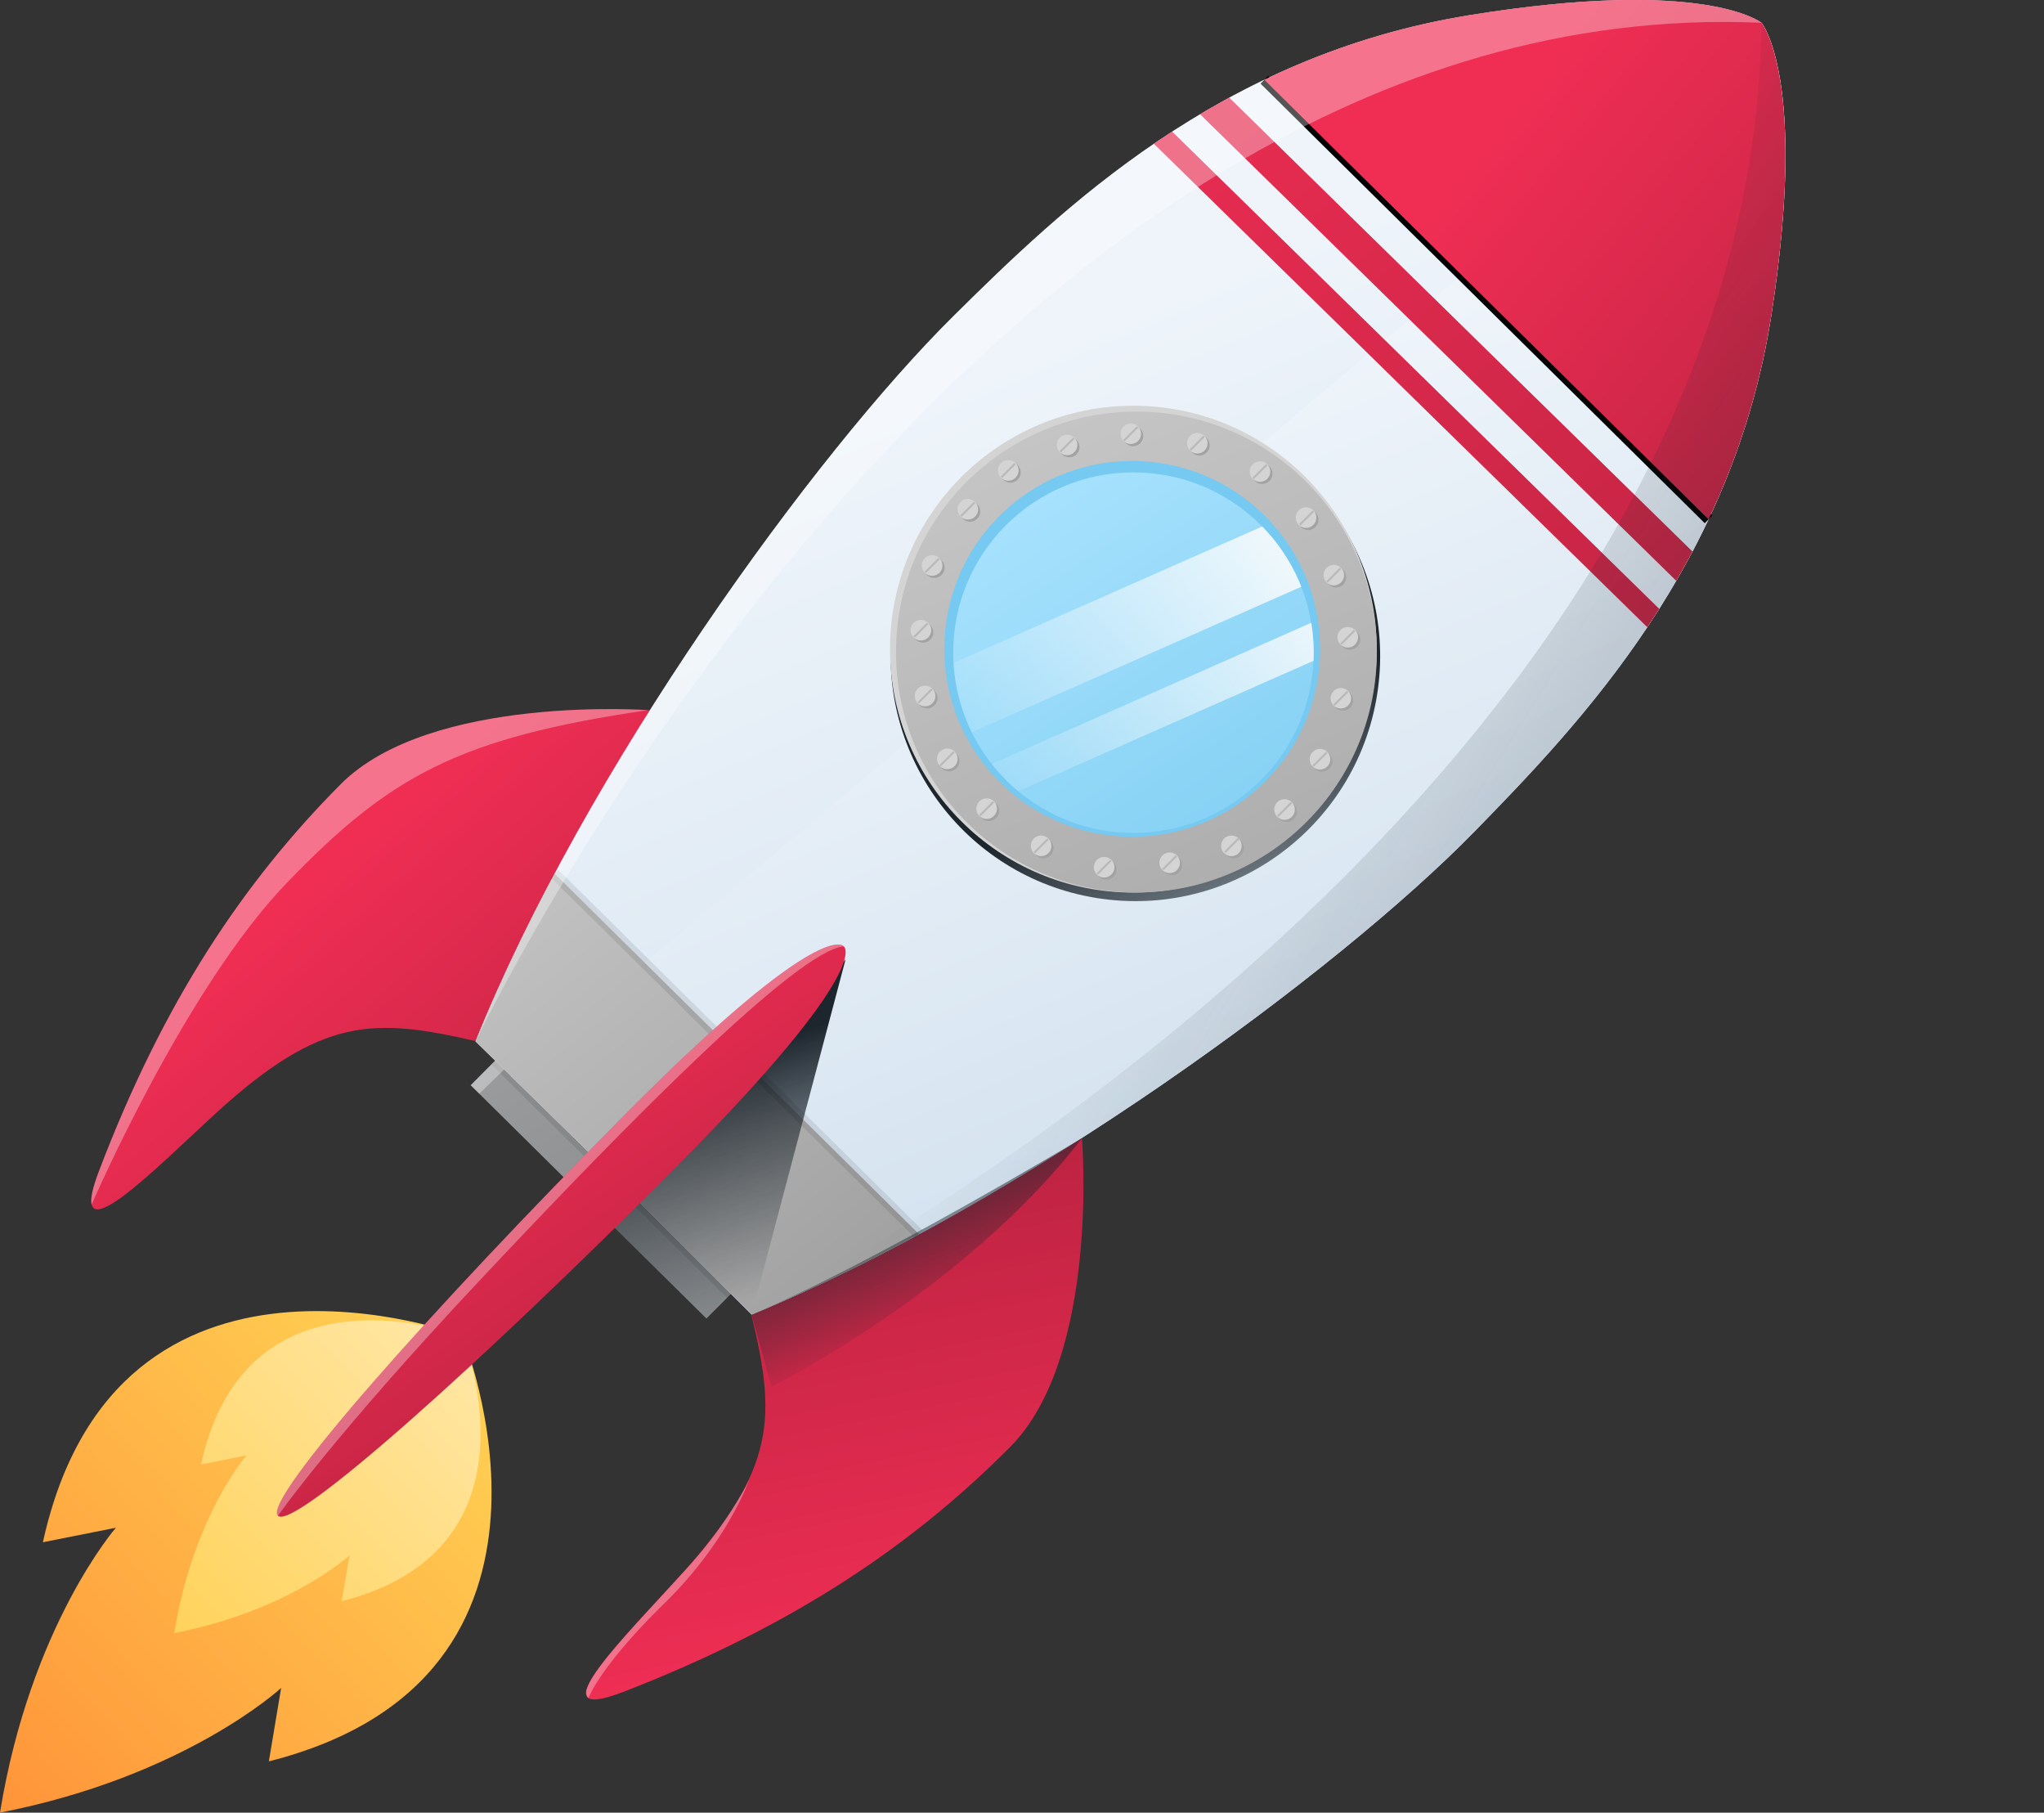 <svg xmlns="http://www.w3.org/2000/svg" xmlns:xlink="http://www.w3.org/1999/xlink" viewBox="0 0 359.82 319.03"><rect x="0" y="0" width="359.82" height="319.03" fill="#333333" stroke="none"/><defs><style>.cls-1,.cls-11,.cls-14{fill:none;}.cls-2{isolation:isolate;}.cls-3{fill:url(#Degradado_sin_nombre_129);}.cls-4{fill:url(#Degradado_sin_nombre_144);}.cls-5{fill:url(#Degradado_sin_nombre_106);}.cls-6{fill:url(#Degradado_sin_nombre_92);}.cls-7{fill:#fff;opacity:0.33;}.cls-11,.cls-13,.cls-14,.cls-20,.cls-32,.cls-33,.cls-7{mix-blend-mode:soft-light;}.cls-8{fill:url(#Degradado_sin_nombre_92-2);}.cls-9{fill:url(#Degradado_sin_nombre_36);}.cls-10{fill:url(#Degradado_sin_nombre_36-2);}.cls-11,.cls-14{stroke:#000;stroke-miterlimit:10;stroke-width:1.89px;}.cls-11{opacity:0.09;}.cls-12{fill:url(#Degradado_sin_nombre_13);}.cls-13{fill:url(#Degradado_sin_nombre_126);}.cls-15{fill:url(#Degradado_sin_nombre_92-3);}.cls-16{clip-path:url(#clip-path);}.cls-17{fill:url(#Degradado_sin_nombre_159);}.cls-18{fill:url(#Degradado_sin_nombre_159-2);}.cls-19{fill:url(#Degradado_sin_nombre_92-4);}.cls-20{fill:url(#Degradado_sin_nombre_153);}.cls-21{fill:#d4d4d4;}.cls-22{fill:url(#Degradado_sin_nombre_13-2);}.cls-23{fill:#76c9f0;}.cls-24{fill:url(#Degradado_sin_nombre_6);}.cls-25{clip-path:url(#clip-path-2);}.cls-26{fill:url(#Degradado_sin_nombre_158);}.cls-27{fill:url(#Degradado_sin_nombre_158-2);}.cls-28{fill:#a3a3a3;}.cls-29{fill:#b9b9b9;}.cls-30{opacity:0.48;}.cls-31{clip-path:url(#clip-path-3);}.cls-32{fill:url(#Degradado_sin_nombre_126-2);}.cls-33{fill:url(#Degradado_sin_nombre_126-3);}</style><linearGradient id="Degradado_sin_nombre_129" x1="69.85" y1="426.9" x2="173.08" y2="329.66" gradientUnits="userSpaceOnUse"><stop offset="0" stop-color="#ff8533"></stop><stop offset="1" stop-color="#ffd052"></stop></linearGradient><linearGradient id="Degradado_sin_nombre_144" x1="117.03" y1="382.84" x2="180.66" y2="320.24" gradientUnits="userSpaceOnUse"><stop offset="0" stop-color="#ffd052"></stop><stop offset="1" stop-color="#ffe9ae"></stop></linearGradient><linearGradient id="Degradado_sin_nombre_106" x1="143.01" y1="260.84" x2="83.44" y2="163.46" gradientUnits="userSpaceOnUse"><stop offset="0" stop-color="#767b7f"></stop><stop offset="1" stop-color="#a3a3a3"></stop></linearGradient><linearGradient id="Degradado_sin_nombre_92" x1="147" y1="246.46" x2="242.46" y2="355.56" gradientUnits="userSpaceOnUse"><stop offset="0" stop-color="#f02e54"></stop><stop offset="1" stop-color="#8f1931"></stop></linearGradient><linearGradient id="Degradado_sin_nombre_92-2" x1="248.04" y1="381.87" x2="217.36" y2="227.27" xlink:href="#Degradado_sin_nombre_92"></linearGradient><linearGradient id="Degradado_sin_nombre_36" x1="276.04" y1="151.46" x2="346.66" y2="318.25" gradientUnits="userSpaceOnUse"><stop offset="0" stop-color="#eef4fa"></stop><stop offset="1" stop-color="#cddeed"></stop></linearGradient><linearGradient id="Degradado_sin_nombre_36-2" x1="285.68" y1="169.95" x2="345.59" y2="311.45" xlink:href="#Degradado_sin_nombre_36"></linearGradient><linearGradient id="Degradado_sin_nombre_13" x1="173.01" y1="238.2" x2="236.75" y2="316.85" gradientUnits="userSpaceOnUse"><stop offset="0" stop-color="#c7c7c7"></stop><stop offset="1" stop-color="#a3a3a3"></stop></linearGradient><linearGradient id="Degradado_sin_nombre_126" x1="126.52" y1="186.24" x2="139.57" y2="226.46" gradientUnits="userSpaceOnUse"><stop offset="0" stop-color="#1d262d"></stop><stop offset="1" stop-color="#1d262d" stop-opacity="0"></stop></linearGradient><linearGradient id="Degradado_sin_nombre_92-3" x1="360.39" y1="107.81" x2="492.19" y2="213.52" xlink:href="#Degradado_sin_nombre_92"></linearGradient><clipPath id="clip-path" transform="translate(-92.85 -90.49)"><path class="cls-1" d="M404.69,145.8c6.41-41.53-1.76-51.3-1.76-51.3s-9.86-8.07-51.43-1.33c-43.91,7.12-71.77,34.12-90.75,52.89-24.56,24.28-65.05,80.15-84.19,127.72L201,297.69l24.17,24.17c47.51-19.49,103.16-60.37,127.29-85.07C371.1,217.7,397.93,189.67,404.69,145.8Z"></path></clipPath><linearGradient id="Degradado_sin_nombre_159" x1="528.68" y1="336.91" x2="284.68" y2="83.91" gradientTransform="translate(212.22 -204.04) rotate(45.59)" gradientUnits="userSpaceOnUse"><stop offset="0" stop-color="#8f1931"></stop><stop offset="1" stop-color="#f02e54"></stop></linearGradient><linearGradient id="Degradado_sin_nombre_159-2" x1="521.26" y1="344.07" x2="277.27" y2="91.07" gradientTransform="translate(216.12 -196.99) rotate(45.59)" xlink:href="#Degradado_sin_nombre_159"></linearGradient><linearGradient id="Degradado_sin_nombre_92-4" x1="171.3" y1="278.15" x2="246.03" y2="385.04" xlink:href="#Degradado_sin_nombre_92"></linearGradient><linearGradient id="Degradado_sin_nombre_153" x1="300.98" y1="223.31" x2="327.97" y2="279.8" gradientTransform="translate(457.54 -111.73) rotate(82.28)" gradientUnits="userSpaceOnUse"><stop offset="0" stop-color="#1d262d"></stop><stop offset="0.68" stop-color="#1d262d" stop-opacity="0.32"></stop><stop offset="1" stop-color="#1d262d" stop-opacity="0"></stop></linearGradient><linearGradient id="Degradado_sin_nombre_13-2" x1="273.29" y1="159.33" x2="326.29" y2="283.31" gradientTransform="translate(0.66 -0.94) rotate(0.18)" xlink:href="#Degradado_sin_nombre_13"></linearGradient><linearGradient id="Degradado_sin_nombre_6" x1="266.98" y1="166.52" x2="329.62" y2="262.24" gradientTransform="translate(1.01 -1.43) rotate(0.28)" gradientUnits="userSpaceOnUse"><stop offset="0" stop-color="#ade5ff"></stop><stop offset="1" stop-color="#76c9f0"></stop></linearGradient><clipPath id="clip-path-2" transform="translate(-92.85 -90.49)"><circle class="cls-1" cx="292.39" cy="205.35" r="31.73" transform="translate(-1 1.44) rotate(-0.28)"></circle></clipPath><linearGradient id="Degradado_sin_nombre_158" x1="322.99" y1="178.97" x2="256.03" y2="223.31" gradientTransform="translate(106.03 -99.57) rotate(23.83)" gradientUnits="userSpaceOnUse"><stop offset="0" stop-color="#f9fbfc"></stop><stop offset="1" stop-color="#f9fbfc" stop-opacity="0"></stop></linearGradient><linearGradient id="Degradado_sin_nombre_158-2" x1="331.57" y1="191.93" x2="264.61" y2="236.27" gradientTransform="translate(112.51 -100.64) rotate(23.83)" xlink:href="#Degradado_sin_nombre_158"></linearGradient><clipPath id="clip-path-3" transform="translate(-92.85 -90.49)"><path class="cls-1" d="M404.69,145.8c6.41-41.53-1.76-51.3-1.76-51.3s-9.86-8.07-51.43-1.33c-43.91,7.12-71.77,34.12-90.75,52.89-19.59,19.37-49.33,58.86-70.27,98.18a308.25,308.25,0,0,0-13.92,29.54L201,297.69l24.17,24.17c47.51-19.49,103.16-60.37,127.29-85.07C371.1,217.7,397.93,189.67,404.69,145.8Z"></path></clipPath><linearGradient id="Degradado_sin_nombre_126-2" x1="452.41" y1="295.32" x2="308" y2="205.14" xlink:href="#Degradado_sin_nombre_126"></linearGradient><linearGradient id="Degradado_sin_nombre_126-3" x1="245.78" y1="289.81" x2="260.73" y2="323.3" xlink:href="#Degradado_sin_nombre_126"></linearGradient></defs><title>417701-PDQC57-237</title><g class="cls-2"><g id="OBJECTS"><path class="cls-3" d="M174.23,325.57s-60.82-22.82-73.83,36.36l12.85-2.56s-15.06,17.31-20.4,50.14c32.66-6.35,49.49-21.94,49.49-21.94l-2.16,12.92C198.92,385.64,174.23,325.57,174.23,325.57Z" transform="translate(-92.85 -90.49)"></path><path class="cls-4" d="M174.23,325.57s-37.94-14.24-46,22.68l8-1.6s-9.39,10.8-12.72,31.28c20.37-4,30.87-13.69,30.87-13.69L153,372.3C189.63,363,174.23,325.57,174.23,325.57Z" transform="translate(-92.85 -90.49)"></path><polygon class="cls-5" points="124.36 232.06 82.86 191 94.29 179.5 135.79 220.56 124.36 232.06"></polygon><path class="cls-6" d="M207.21,215.49s-38.55-2.85-54.36,13c-17.06,17.16-31.19,38.16-42.6,68.17-6.09,16,10-.54,20.65-10.29,18.67-17.06,27.88-16.72,45.66-12.65C176.56,273.77,186.14,254.16,207.21,215.49Z" transform="translate(-92.85 -90.49)"></path><path class="cls-7" d="M207.21,215.49s-38.55-2.85-54.36,13c-17.06,17.16-31.19,38.16-42.6,68.17-1.15,3-1.51,4.86-1.27,5.84,0,0,16.4-38,34.37-56.63s30-25.55,63.86-30.43" transform="translate(-92.85 -90.49)"></path><path class="cls-8" d="M283.32,290.8s3.18,38.43-12.63,54.34c-17.05,17.16-38,31.44-68,43.08-16,6.21.46-10,10.14-20.7,16.95-18.77,16.52-27.95,12.29-45.66C225.16,321.86,244.74,312.14,283.32,290.8Z" transform="translate(-92.85 -90.49)"></path><path class="cls-9" d="M404.69,145.8c6.41-41.53-1.76-51.3-1.76-51.3s-9.86-8.07-51.43-1.33c-43.91,7.12-71.77,34.12-90.75,52.89-24.56,24.28-65.05,80.15-84.19,127.72L201,297.69l24.17,24.17c47.51-19.49,103.16-60.37,127.29-85.07C371.1,217.7,397.93,189.67,404.69,145.8Z" transform="translate(-92.85 -90.49)"></path><path class="cls-10" d="M182.75,279.84,201,297.69l24.17,24.17c47.51-19.49,103.16-60.37,127.29-85.07,18.65-19.09,45.48-47.12,52.24-91,6.41-41.53-1.76-51.3-1.76-51.3" transform="translate(-92.85 -90.49)"></path><line class="cls-11" x1="87.16" y1="186.67" x2="128.75" y2="227.83"></line><path class="cls-12" d="M176.56,273.78,201,297.69l24.17,24.17a309.58,309.58,0,0,0,29.48-14.14l-64.16-63.47A309.4,309.4,0,0,0,176.56,273.78Z" transform="translate(-92.85 -90.49)"></path><polygon class="cls-13" points="148.85 168.86 132.31 231.38 127.59 228.28 124.36 232.06 108.24 216.12 148.85 168.86"></polygon><line class="cls-14" x1="222.57" y1="14.05" x2="300.76" y2="91.41"></line><path class="cls-15" d="M402.93,94.5s-9.86-8.07-51.43-1.33a131.93,131.93,0,0,0-36.08,11.36l78.19,77.37a130.57,130.57,0,0,0,11.08-36.1C411.1,104.27,402.93,94.5,402.93,94.5Z" transform="translate(-92.85 -90.49)"></path><g class="cls-16"><rect class="cls-17" x="346.02" y="84.57" width="5.68" height="131.77" transform="translate(-95.59 203.9) rotate(-45.59)"></rect><rect class="cls-18" x="340.52" y="92.73" width="3.78" height="131.77" transform="translate(-103.36 201.75) rotate(-45.59)"></rect></g><line class="cls-11" x1="97.62" y1="153.76" x2="161.78" y2="217.24"></line><path class="cls-19" d="M241.38,257.05s-3.59-5.54-38.21,29.29-64.14,68.2-61.39,70.92,35.95-27,70.56-61.85S241.38,257.05,241.38,257.05Z" transform="translate(-92.85 -90.49)"></path><path class="cls-7" d="M241.38,257.05s-3.59-5.54-38.21,29.29-64.14,68.2-61.39,70.92c0,0,9.68-13.9,35.66-41.57S233.21,257.78,241.38,257.05Z" transform="translate(-92.85 -90.49)"></path><circle class="cls-20" cx="292.72" cy="206" r="43.08" transform="translate(-43.58 377.91) rotate(-82.28)"></circle><circle class="cls-21" cx="292.39" cy="204.71" r="42.84" transform="translate(-93.48 -89.59) rotate(-0.17)"></circle><circle class="cls-22" cx="292.92" cy="205.23" r="42.32" transform="translate(-93.51 -89.55) rotate(-0.18)"></circle><circle class="cls-23" cx="292.15" cy="204.71" r="33.07" transform="translate(-94.05 -88.77) rotate(-0.34)"></circle><circle class="cls-24" cx="292.39" cy="205.35" r="31.73" transform="translate(-93.86 -89.05) rotate(-0.28)"></circle><g class="cls-25"><rect class="cls-26" x="250.54" y="195.25" width="76.88" height="12.48" transform="translate(-149.62 43.44) rotate(-23.83)"></rect><rect class="cls-27" x="256.3" y="213.18" width="76.88" height="6.28" transform="translate(-155.12 47.03) rotate(-23.83)"></rect></g><path class="cls-28" d="M265.37,180.88a1.81,1.81,0,1,0-2.14,1.39A1.8,1.8,0,0,0,265.37,180.88Z" transform="translate(-92.85 -90.49)"></path><path class="cls-28" d="M259.09,190.77a1.81,1.81,0,1,0-2.14,1.4A1.8,1.8,0,0,0,259.09,190.77Z" transform="translate(-92.85 -90.49)"></path><path class="cls-28" d="M272.49,174a1.81,1.81,0,1,0-2.14,1.4A1.81,1.81,0,0,0,272.49,174Z" transform="translate(-92.85 -90.49)"></path><path class="cls-28" d="M257.47,212.21a1.81,1.81,0,1,0-.23,2.54A1.8,1.8,0,0,0,257.47,212.21Z" transform="translate(-92.85 -90.49)"></path><path class="cls-28" d="M261.33,223.27a1.81,1.81,0,1,0-.23,2.55A1.8,1.8,0,0,0,261.33,223.27Z" transform="translate(-92.85 -90.49)"></path><path class="cls-28" d="M256.74,200.63a1.81,1.81,0,1,0-.24,2.54A1.81,1.81,0,0,0,256.74,200.63Z" transform="translate(-92.85 -90.49)"></path><path class="cls-28" d="M276.45,237.93a1.81,1.81,0,1,0,1.86,1.75A1.81,1.81,0,0,0,276.45,237.93Z" transform="translate(-92.85 -90.49)"></path><path class="cls-28" d="M287.55,241.69a1.81,1.81,0,1,0,1.86,1.75A1.81,1.81,0,0,0,287.55,241.69Z" transform="translate(-92.85 -90.49)"></path><path class="cls-28" d="M266.86,231.39a1.81,1.81,0,1,0,1.87,1.75A1.8,1.8,0,0,0,266.86,231.39Z" transform="translate(-92.85 -90.49)"></path><path class="cls-28" d="M308.63,238.56a1.81,1.81,0,1,0,2.9,2.15,1.81,1.81,0,0,0-2.9-2.15Z" transform="translate(-92.85 -90.49)"></path><path class="cls-28" d="M317.9,232.27a1.81,1.81,0,1,0,2.53-.38A1.81,1.81,0,0,0,317.9,232.27Z" transform="translate(-92.85 -90.49)"></path><path class="cls-28" d="M297.68,241.64a1.81,1.81,0,1,0,2.53-.38A1.82,1.82,0,0,0,297.68,241.64Z" transform="translate(-92.85 -90.49)"></path><path class="cls-28" d="M327.52,214.19a1.8,1.8,0,1,0,1.32-2.18A1.81,1.81,0,0,0,327.52,214.19Z" transform="translate(-92.85 -90.49)"></path><path class="cls-28" d="M328.73,203.46a1.81,1.81,0,1,0,1.32-2.19A1.81,1.81,0,0,0,328.73,203.46Z" transform="translate(-92.85 -90.49)"></path><path class="cls-28" d="M323.84,224.93a1.8,1.8,0,0,0,2.18,1.32,1.81,1.81,0,1,0-2.18-1.32Z" transform="translate(-92.85 -90.49)"></path><path class="cls-28" d="M322.51,183.67a1.81,1.81,0,0,0,1.47-3.3,1.81,1.81,0,1,0-1.47,3.3Z" transform="translate(-92.85 -90.49)"></path><path class="cls-28" d="M314.3,175.52a1.82,1.82,0,0,0,2.39-.92,1.81,1.81,0,1,0-2.39.92Z" transform="translate(-92.85 -90.49)"></path><path class="cls-28" d="M327.3,193.74a1.8,1.8,0,1,0-.91-2.38A1.81,1.81,0,0,0,327.3,193.74Z" transform="translate(-92.85 -90.49)"></path><circle class="cls-28" cx="292.29" cy="167.21" r="1.81" transform="translate(-38.8 314.7) rotate(-74.74)"></circle><path class="cls-28" d="M281.92,170.77a1.8,1.8,0,1,0-2.44-.77A1.81,1.81,0,0,0,281.92,170.77Z" transform="translate(-92.85 -90.49)"></path><circle class="cls-28" cx="303.99" cy="168.86" r="1.81" transform="translate(-65.41 289.19) rotate(-66.37)"></circle><path class="cls-21" d="M265,180.5a1.81,1.81,0,1,0-2.14,1.39A1.8,1.8,0,0,0,265,180.5Z" transform="translate(-92.85 -90.49)"></path><path class="cls-21" d="M258.71,190.39a1.81,1.81,0,1,0-2.14,1.4A1.8,1.8,0,0,0,258.71,190.39Z" transform="translate(-92.85 -90.49)"></path><path class="cls-21" d="M272.11,173.66a1.81,1.81,0,1,0-2.14,1.4A1.81,1.81,0,0,0,272.11,173.66Z" transform="translate(-92.85 -90.49)"></path><path class="cls-21" d="M257.09,211.83a1.81,1.81,0,1,0-.23,2.54A1.8,1.8,0,0,0,257.09,211.83Z" transform="translate(-92.85 -90.49)"></path><path class="cls-21" d="M261,222.89a1.81,1.81,0,1,0-.23,2.55A1.8,1.8,0,0,0,261,222.89Z" transform="translate(-92.85 -90.49)"></path><path class="cls-21" d="M256.36,200.25a1.81,1.81,0,1,0-.24,2.54A1.81,1.81,0,0,0,256.36,200.25Z" transform="translate(-92.85 -90.49)"></path><path class="cls-21" d="M276.07,237.55a1.81,1.81,0,1,0,1.86,1.75A1.81,1.81,0,0,0,276.07,237.55Z" transform="translate(-92.85 -90.49)"></path><path class="cls-21" d="M287.17,241.31a1.81,1.81,0,1,0,1.86,1.75A1.81,1.81,0,0,0,287.17,241.31Z" transform="translate(-92.85 -90.49)"></path><path class="cls-21" d="M266.48,231a1.81,1.81,0,1,0,1.87,1.75A1.8,1.8,0,0,0,266.48,231Z" transform="translate(-92.85 -90.49)"></path><path class="cls-21" d="M308.25,238.18a1.81,1.81,0,1,0,2.9,2.15,1.81,1.81,0,0,0-2.9-2.15Z" transform="translate(-92.85 -90.49)"></path><path class="cls-21" d="M317.52,231.89a1.81,1.81,0,1,0,2.53-.38A1.81,1.81,0,0,0,317.52,231.89Z" transform="translate(-92.85 -90.49)"></path><path class="cls-21" d="M297.3,241.26a1.81,1.81,0,1,0,2.53-.38A1.82,1.82,0,0,0,297.3,241.26Z" transform="translate(-92.85 -90.49)"></path><path class="cls-21" d="M327.14,213.81a1.8,1.8,0,1,0,1.32-2.18A1.81,1.81,0,0,0,327.14,213.81Z" transform="translate(-92.85 -90.49)"></path><path class="cls-21" d="M328.35,203.08a1.81,1.81,0,1,0,1.32-2.19A1.81,1.81,0,0,0,328.35,203.08Z" transform="translate(-92.85 -90.49)"></path><path class="cls-21" d="M323.46,224.55a1.8,1.8,0,0,0,2.18,1.32,1.81,1.81,0,1,0-2.18-1.32Z" transform="translate(-92.85 -90.49)"></path><path class="cls-21" d="M322.13,183.29a1.81,1.81,0,0,0,1.47-3.3,1.81,1.81,0,1,0-1.47,3.3Z" transform="translate(-92.85 -90.49)"></path><circle class="cls-21" cx="314.66" cy="173.49" r="1.81" transform="translate(-73 288.42) rotate(-63.74)"></circle><path class="cls-21" d="M326.92,193.36A1.8,1.8,0,1,0,326,191,1.81,1.81,0,0,0,326.92,193.36Z" transform="translate(-92.85 -90.49)"></path><circle class="cls-21" cx="291.91" cy="166.83" r="1.81" transform="translate(-38.72 314.05) rotate(-74.74)"></circle><path class="cls-21" d="M281.54,170.39a1.8,1.8,0,1,0-2.44-.77A1.81,1.81,0,0,0,281.54,170.39Z" transform="translate(-92.85 -90.49)"></path><circle class="cls-21" cx="303.61" cy="168.48" r="1.81" transform="translate(-65.28 288.63) rotate(-66.37)"></circle><rect class="cls-29" x="261.54" y="179.94" width="3.37" height="0.36" transform="translate(-143.13 148.4) rotate(-45)"></rect><rect class="cls-29" x="255.26" y="189.84" width="3.37" height="0.36" transform="translate(-151.96 146.85) rotate(-45)"></rect><rect class="cls-29" x="268.66" y="173.11" width="3.37" height="0.36" transform="translate(-136.21 151.43) rotate(-45)"></rect><rect class="cls-29" x="254.02" y="212.8" width="3.37" height="0.36" transform="translate(-168.56 152.7) rotate(-45)"></rect><rect class="cls-29" x="257.88" y="223.87" width="3.37" height="0.36" transform="translate(-175.26 158.67) rotate(-45)"></rect><rect class="cls-29" x="253.28" y="201.22" width="3.37" height="0.36" transform="translate(-160.59 148.79) rotate(-45)"></rect><rect class="cls-29" x="274.44" y="239.18" width="3.37" height="0.36" transform="translate(-181.23 174.87) rotate(-45)"></rect><rect class="cls-29" x="285.54" y="242.93" width="3.37" height="0.36" transform="translate(-180.64 183.82) rotate(-45)"></rect><rect class="cls-29" x="264.86" y="232.63" width="3.37" height="0.36" transform="translate(-179.41 166.18) rotate(-45)"></rect><rect class="cls-29" x="308.02" y="239.08" width="3.37" height="0.36" transform="translate(-171.33 198.58) rotate(-45)"></rect><rect class="cls-29" x="317.29" y="232.79" width="3.37" height="0.36" transform="translate(-164.16 203.29) rotate(-45)"></rect><rect class="cls-29" x="297.07" y="242.15" width="3.37" height="0.36" transform="translate(-176.71 191.74) rotate(-45)"></rect><rect class="cls-29" x="327.2" y="213.2" width="3.37" height="0.36" transform="translate(-147.41 204.57) rotate(-45)"></rect><rect class="cls-29" x="328.42" y="202.47" width="3.37" height="0.36" transform="translate(-139.46 202.29) rotate(-45)"></rect><rect class="cls-29" x="323.52" y="223.93" width="3.37" height="0.36" transform="translate(-156.07 205.12) rotate(-45)"></rect><rect class="cls-29" x="321.18" y="181.46" width="3.37" height="0.36" transform="translate(-126.73 191.02) rotate(-45)"></rect><rect class="cls-29" x="312.97" y="173.3" width="3.37" height="0.36" transform="translate(-123.37 182.83) rotate(-45)"></rect><rect class="cls-29" x="325.97" y="191.53" width="3.37" height="0.36" transform="translate(-132.45 197.36) rotate(-45)"></rect><rect class="cls-29" x="290.22" y="166.65" width="3.37" height="0.36" transform="translate(-125.32 164.79) rotate(-45)"></rect><rect class="cls-29" x="279.02" y="168.61" width="3.37" height="0.36" transform="translate(-129.99 157.44) rotate(-45)"></rect><rect class="cls-29" x="301.92" y="168.3" width="3.37" height="0.36" transform="translate(-123.06 173.54) rotate(-45)"></rect><path class="cls-7" d="M402.93,94.5s-9.86-8.07-51.43-1.33c-43.91,7.12-71.77,34.12-90.75,52.89-24.56,24.28-65.05,80.15-84.19,127.72h0S264.91,88.42,402.93,94.5Z" transform="translate(-92.85 -90.49)"></path><polygon class="cls-7" points="88.76 188.21 84.39 192.5 82.86 191 87.16 186.67 88.76 188.21"></polygon><g class="cls-30"><g class="cls-31"><path class="cls-32" d="M225.16,321.86S401.43,232.53,402.93,94.5l49.75,21.83L288.05,369.84S254.86,357.38,225.16,321.86Z" transform="translate(-92.85 -90.49)"></path></g></g><path class="cls-33" d="M225.16,321.86l3.48,12.67s33.9-16.71,54.68-43.73h0S245.8,313.3,225.16,321.86Z" transform="translate(-92.85 -90.49)"></path><path class="cls-7" d="M209.81,372.68c10.42-10.21,14.33-20.07,15-21.95a18.92,18.92,0,0,1-1.27,2.45,77.19,77.19,0,0,1-10.68,14.34c-6.26,6.93-15.33,16.14-16.66,20.11a1.56,1.56,0,0,0,.26,1.73h0S198.24,384,209.81,372.68Z" transform="translate(-92.85 -90.49)"></path></g></g></svg>
